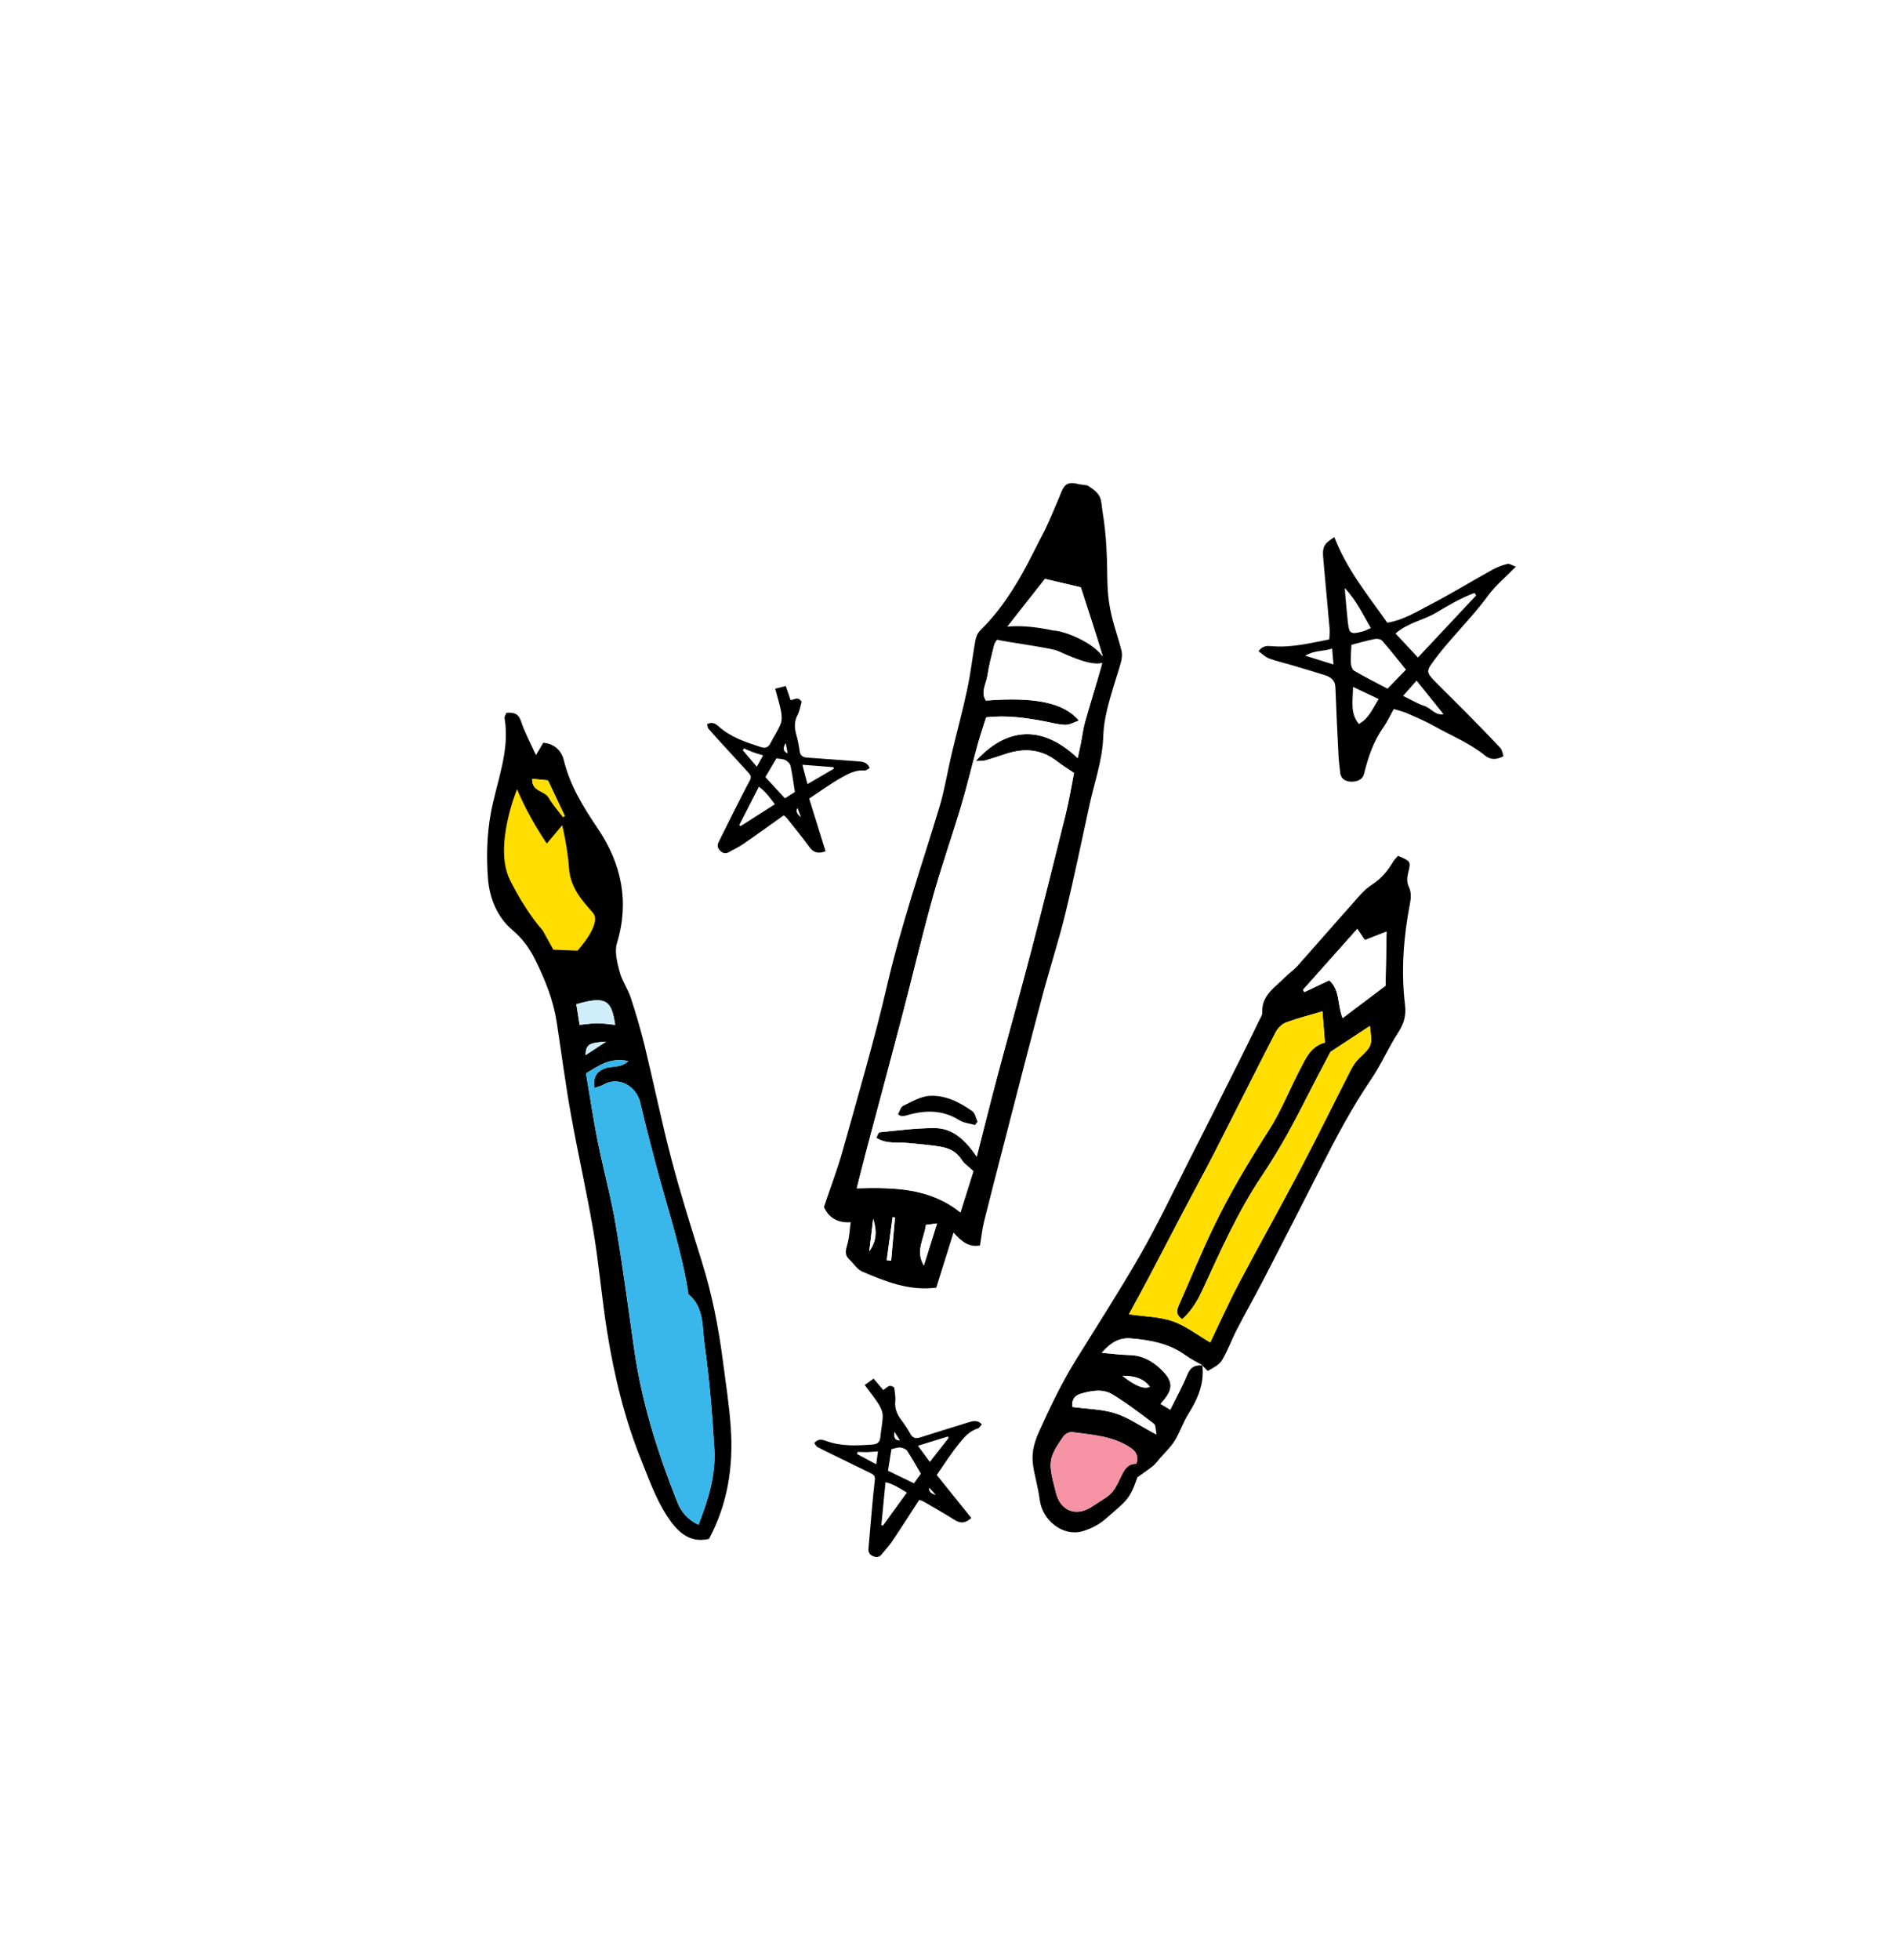 <svg width="172" height="178" viewBox="0 0 172 178" fill="none" xmlns="http://www.w3.org/2000/svg">
<g filter="url(#filter0_d_3124_5373)">
<path d="M77.963 44.712C63.36 45.44 58.982 52.014 58.982 52.014C58.982 52.014 55.331 50.553 44.378 54.938C33.418 59.316 28.305 65.891 30.494 74.654C32.683 83.418 36.334 87.069 37.796 98.749C39.258 110.429 42.174 133.796 51.672 139.643C61.171 145.491 55.323 148.407 77.956 149.134C100.589 149.862 110.087 153.513 118.851 137.454C127.614 121.389 147.331 88.531 148.785 79.767C150.24 71.004 154.756 56.902 148.785 49.098C144.131 43.011 115.927 42.523 115.927 42.523C115.927 42.523 101.418 28.625 96.211 30.109C85.985 33.032 77.956 44.712 77.956 44.712H77.963Z" fill="white"/>
<path d="M89.032 113.098C89.163 112.342 89.236 111.6 89.411 110.895C90.036 108.378 90.691 105.877 91.338 103.367C92.436 99.113 93.527 94.858 94.654 90.618C95.338 88.066 96.16 85.542 96.785 82.975C97.593 79.68 98.269 76.357 98.996 73.04C99.447 70.997 100.174 68.96 100.233 66.902C100.283 65.193 100.771 63.695 101.229 62.138C101.425 61.469 101.665 60.807 101.84 60.131C101.92 59.804 101.971 59.433 101.898 59.113C101.716 58.335 101.454 57.578 101.236 56.815C100.393 53.84 100.349 51.171 100.16 48.066C100.102 47.077 99.876 46.858 99.716 45.884C99.505 44.597 98.756 44.131 97.527 44.611C97.345 44.684 98.363 45.258 98.211 45.215C96.851 44.851 96.596 45.222 96.385 46.197C96.203 47.018 95.011 48.131 95.069 48.953C95.178 50.56 93.593 50.844 92.865 52.124C91.811 53.978 90.618 55.753 89.062 57.258C88.836 57.477 88.683 57.847 88.625 58.167C88.363 59.622 88.203 61.098 87.898 62.538C87.462 64.567 86.916 66.582 86.436 68.604C86.073 70.153 85.825 71.746 85.367 73.266C83.738 78.647 81.891 83.964 80.611 89.462C79.433 94.517 77.963 99.498 76.567 104.502C76.109 106.16 75.483 107.767 74.865 109.615C75.222 110.466 76.014 111.091 77.294 110.997C77.207 111.68 77.178 112.284 77.032 112.851C76.894 113.389 76.654 113.898 77.163 114.371C77.556 114.742 77.876 115.28 78.342 115.477C80.451 116.378 82.582 117.251 85.069 116.938C85.571 115.338 86.087 113.695 86.64 111.935C87.331 112.684 87.985 113.295 89.032 113.106V113.098Z" fill="white"/>
<path d="M89.032 113.098C87.985 113.295 87.331 112.684 86.64 111.927C86.087 113.687 85.571 115.331 85.069 116.931C82.582 117.244 80.451 116.371 78.342 115.469C77.876 115.273 77.563 114.727 77.163 114.364C76.654 113.891 76.894 113.382 77.032 112.844C77.178 112.269 77.2 111.673 77.294 110.989C76.014 111.084 75.229 110.458 74.865 109.607C75.483 107.76 76.109 106.146 76.567 104.495C77.963 99.491 79.433 94.509 80.611 89.455C81.891 83.957 83.738 78.64 85.367 73.258C85.825 71.738 86.073 70.146 86.436 68.597C86.916 66.575 87.462 64.567 87.898 62.531C88.203 61.084 88.363 59.615 88.625 58.16C88.683 57.84 88.829 57.477 89.062 57.251C90.611 55.746 91.811 53.971 92.865 52.117C93.593 50.837 94.131 49.658 94.916 48.182C95.513 46.924 95.687 46.458 96.102 45.491C96.589 44.415 96.611 43.593 97.971 43.956C98.123 44 98.371 44.007 98.8 44.08C100.225 44.953 99.993 45.338 100.203 46.626C100.363 47.607 100.465 48.604 100.523 49.593C100.713 52.698 100.393 53.855 101.243 56.822C101.462 57.593 101.723 58.349 101.905 59.12C101.978 59.44 101.934 59.811 101.847 60.138C101.673 60.815 101.433 61.477 101.236 62.146C100.778 63.702 100.291 65.2 100.24 66.909C100.182 68.967 99.454 71.004 99.003 73.047C98.276 76.364 97.6 79.687 96.793 82.982C96.167 85.549 95.338 88.066 94.662 90.626C93.534 94.873 92.443 99.127 91.345 103.375C90.698 105.884 90.043 108.386 89.418 110.902C89.243 111.615 89.163 112.349 89.04 113.106L89.032 113.098ZM94.945 52.575C93.513 54.393 92.102 56.189 90.691 57.986C90.538 58.175 90.385 58.393 90.327 58.626C90.102 59.535 89.862 60.444 89.723 61.375C89.614 62.109 89.091 62.844 89.585 63.615C94.036 63.273 96.662 63.797 98.043 65.433C97.585 65.586 97.192 65.826 96.814 65.818C96.225 65.811 95.636 65.644 95.047 65.527C93.243 65.178 91.433 64.924 89.607 65.142C89.323 66.058 89.04 66.858 88.822 67.673C88.32 69.498 87.883 71.346 87.345 73.164C86.516 75.942 85.549 78.677 84.771 81.462C83.789 84.967 82.96 88.509 82.036 92.037C80.96 96.138 79.854 100.233 78.771 104.327C78.472 105.462 78.189 106.597 77.854 107.906C81.28 107.811 84.516 107.877 87.272 110.095C87.716 108.669 88.102 107.455 88.451 106.349C88.014 105.935 87.614 105.687 87.389 105.324C86.953 104.618 86.291 104.277 85.549 104.146C84.523 103.957 83.476 103.898 82.436 103.789C81.513 103.695 80.545 103.913 79.622 103.317C79.738 103.113 79.818 102.829 79.927 102.815C81.607 102.655 83.294 102.422 84.974 102.437C86.632 102.451 87.76 103.586 88.756 105.026C89.433 102.371 90.029 99.964 90.669 97.571C91.672 93.811 92.727 90.066 93.709 86.306C94.778 82.204 95.811 78.087 96.829 73.964C97.142 72.706 97.345 71.426 97.593 70.189C97.047 69.818 96.531 69.513 96.065 69.142C94.683 68.058 93.163 67.906 91.534 68.415C90.865 68.626 90.211 68.858 89.542 69.047C89.309 69.113 89.047 69.091 88.654 69.113C90.683 66.858 93.963 65.098 97.927 68.837C98.036 68.327 98.131 67.906 98.218 67.484C98.342 66.851 98.414 66.197 98.589 65.578C99.062 63.891 99.593 62.226 100.065 60.538C100.167 60.175 100.254 59.738 100.145 59.397C99.527 57.353 98.851 55.331 98.211 53.331C97.062 53.062 95.949 52.8 94.96 52.567L94.945 52.575ZM83.942 114.917C84.334 113.666 84.727 112.415 85.142 111.098C84.873 111.135 84.516 111.178 84.131 111.229C83.978 112.487 83.149 113.578 83.942 114.917ZM81.323 110.56C81.251 110.553 81.171 110.546 81.098 110.531C80.923 111.833 80.749 113.135 80.567 114.437C80.698 114.451 80.836 114.466 80.967 114.48C81.083 113.171 81.2 111.869 81.316 110.56H81.323ZM78.982 113.629C79.629 112.735 79.702 111.826 79.338 110.677C79.207 111.753 79.098 112.691 78.982 113.629Z" fill="black"/>
<path d="M94.945 52.575C95.934 52.807 97.047 53.069 98.196 53.338C98.844 55.338 99.513 57.36 100.131 59.404C100.233 59.746 100.153 60.182 100.051 60.546C99.578 62.233 99.047 63.898 98.574 65.586C98.4 66.204 98.327 66.858 98.204 67.491C98.124 67.913 98.022 68.335 97.913 68.844C93.949 65.106 90.676 66.866 88.64 69.12C89.033 69.091 89.294 69.12 89.527 69.055C90.196 68.866 90.858 68.626 91.52 68.422C93.149 67.913 94.669 68.066 96.051 69.149C96.516 69.513 97.033 69.826 97.578 70.197C97.331 71.433 97.127 72.713 96.814 73.971C95.796 78.087 94.771 82.204 93.694 86.313C92.713 90.073 91.658 93.818 90.654 97.578C90.014 99.971 89.425 102.378 88.742 105.033C87.745 103.593 86.618 102.458 84.96 102.444C83.28 102.429 81.593 102.662 79.913 102.822C79.803 102.829 79.724 103.12 79.607 103.324C80.523 103.92 81.498 103.702 82.422 103.797C83.462 103.906 84.509 103.964 85.534 104.153C86.276 104.284 86.938 104.626 87.374 105.331C87.6 105.695 87.993 105.942 88.436 106.357C88.087 107.462 87.709 108.677 87.258 110.102C84.502 107.884 81.265 107.818 77.84 107.913C78.174 106.604 78.451 105.462 78.756 104.335C79.84 100.24 80.953 96.146 82.022 92.044C82.945 88.524 83.774 84.975 84.756 81.469C85.534 78.684 86.502 75.949 87.331 73.171C87.876 71.353 88.305 69.513 88.807 67.68C89.033 66.866 89.309 66.066 89.593 65.149C91.411 64.938 93.222 65.186 95.033 65.535C95.622 65.651 96.211 65.811 96.8 65.826C97.185 65.826 97.571 65.593 98.029 65.44C96.647 63.804 94.022 63.273 89.571 63.622C89.076 62.851 89.593 62.117 89.709 61.382C89.847 60.458 90.087 59.542 90.313 58.633C90.371 58.4 90.523 58.182 90.676 57.993C92.08 56.189 93.498 54.4 94.931 52.582L94.945 52.575ZM81.6 101.178C81.789 101.295 81.833 101.338 81.876 101.338C82.022 101.338 82.174 101.338 82.313 101.295C83.985 100.786 85.6 100.735 87.163 101.717C87.571 101.971 88.109 102.015 88.589 102.153C88.669 102.051 88.749 101.957 88.822 101.855C88.669 101.535 88.603 101.084 88.349 100.902C87.2 100.095 85.913 99.44 84.494 99.506C83.665 99.549 82.836 100.051 82.051 100.422C81.833 100.524 81.745 100.917 81.6 101.171V101.178ZM93.905 58.517C94.611 58.735 95.338 58.902 96.014 59.193C96.698 59.484 97.28 60.247 98.124 59.556C97.709 58.138 96.844 57.382 95.644 57.331C94.705 57.295 94.196 57.629 93.905 58.509V58.517Z" fill="white"/>
<path d="M83.942 114.916C83.142 113.578 83.978 112.48 84.131 111.229C84.516 111.178 84.873 111.135 85.142 111.098C84.728 112.415 84.335 113.665 83.942 114.916Z" fill="white"/>
<path d="M81.323 110.56C81.207 111.869 81.091 113.171 80.974 114.48C80.843 114.466 80.705 114.451 80.574 114.437C80.749 113.135 80.923 111.833 81.105 110.531C81.178 110.539 81.258 110.546 81.331 110.56H81.323Z" fill="white"/>
<path d="M78.981 113.629C79.098 112.691 79.207 111.76 79.338 110.676C79.701 111.818 79.629 112.727 78.981 113.629Z" fill="white"/>
<path d="M81.6 101.178C81.745 100.924 81.832 100.538 82.05 100.429C82.843 100.051 83.665 99.549 84.494 99.513C85.905 99.44 87.2 100.095 88.349 100.909C88.603 101.091 88.669 101.535 88.821 101.862C88.741 101.964 88.661 102.058 88.589 102.16C88.109 102.022 87.57 101.978 87.163 101.724C85.6 100.742 83.985 100.8 82.312 101.302C82.174 101.346 82.021 101.338 81.876 101.346C81.832 101.346 81.789 101.295 81.6 101.186V101.178Z" fill="black"/>
<path d="M90.516 58.066C88.073 58.597 89.323 55.884 95.709 57.258C96.909 57.302 99.978 58.64 100.393 60.058C99.549 60.749 96.8 59.404 96.109 59.106C95.433 58.815 91.214 58.284 90.516 58.066Z" fill="black"/>
<path d="M109.237 123.993C109.419 124.168 109.71 124.517 109.768 124.48C110.219 124.211 110.764 123.95 111.026 123.528C111.564 122.64 111.913 121.637 112.393 120.713C113.215 119.12 114.102 117.564 114.924 115.971C116.633 112.662 118.335 109.339 120.022 106.015C121.411 103.28 122.844 100.575 124.575 98.022C125.499 96.669 126.153 95.128 127.048 93.753C127.571 92.946 127.768 92.189 127.659 91.237C127.295 88.146 127.528 85.07 128.117 82.015C128.204 81.557 127.841 79.688 127.964 79.186C128.204 78.219 128.175 78.204 127.026 77.717C126.873 77.891 126.684 78.066 126.568 78.269C126.081 79.091 123.426 81.469 122.859 82.102C121.201 83.964 119.571 85.848 117.906 87.71C117.579 88.08 117.142 88.357 116.801 88.713C115.891 89.651 114.626 90.357 114.691 91.95C114.699 92.175 114.539 92.422 114.43 92.64C113.797 93.935 113.164 95.237 112.517 96.524C110.975 99.6 109.433 102.67 107.87 105.739C106.466 108.488 105.135 111.28 103.608 113.957C101.753 117.2 99.717 120.342 97.746 123.52C96.459 125.593 95.419 127.79 94.415 130C93.237 132.597 94.081 133.419 94.481 136.255C94.735 138.095 96.59 139.564 98.342 139.062C99.084 138.851 99.855 138.466 100.43 137.957C102.313 136.299 102.633 136.248 103.346 134.16C103.979 133.702 104.386 133.433 104.764 133.128C104.982 132.946 105.157 132.706 105.346 132.488C105.819 131.942 106.357 131.433 106.742 130.83C107.215 130.073 107.491 129.193 107.957 128.437C108.808 127.062 109.448 125.659 109.244 123.993H109.237Z" fill="white"/>
<path d="M109.244 123.986C109.448 125.651 108.815 127.062 107.957 128.43C107.484 129.186 107.208 130.066 106.742 130.822C106.364 131.426 105.818 131.935 105.346 132.48C105.157 132.699 104.989 132.939 104.764 133.12C104.386 133.426 103.978 133.695 103.346 134.153C102.633 136.24 102.313 136.291 100.429 137.95C99.855 138.459 99.084 138.844 98.342 139.055C96.589 139.55 94.735 138.088 94.48 136.248C94.088 133.411 93.244 132.582 94.415 129.993C95.418 127.782 96.459 125.586 97.746 123.513C99.717 120.335 101.746 117.193 103.608 113.95C105.142 111.273 106.473 108.48 107.869 105.731C109.433 102.67 110.968 99.593 112.517 96.517C113.164 95.23 113.797 93.928 114.429 92.633C114.538 92.408 114.706 92.168 114.691 91.942C114.618 90.35 115.891 89.644 116.8 88.706C117.142 88.35 117.578 88.073 117.906 87.702C119.564 85.84 121.193 83.957 122.858 82.095C123.418 81.462 123.971 80.771 124.669 80.328C125.506 79.79 126.08 79.091 126.568 78.269C126.691 78.059 126.88 77.891 127.026 77.717C128.168 78.204 128.204 78.219 127.964 79.186C127.84 79.688 127.789 80.095 128.037 80.604C128.226 80.997 128.211 81.564 128.117 82.015C127.528 85.07 127.288 88.146 127.658 91.237C127.775 92.189 127.578 92.946 127.048 93.753C126.153 95.128 125.498 96.669 124.575 98.022C122.844 100.568 121.411 103.273 120.022 106.015C118.335 109.339 116.633 112.655 114.924 115.971C114.102 117.564 113.215 119.12 112.393 120.713C111.913 121.637 111.564 122.64 111.026 123.528C110.771 123.95 110.226 124.211 109.768 124.48C109.709 124.517 109.418 124.168 109.237 123.993C108.72 123.688 108.182 123.426 107.695 123.077C106.218 122.008 104.517 121.702 102.757 121.55C101.666 121.455 100.888 121.964 100.102 122.851C101.04 122.931 101.826 123.04 102.611 123.055C103.731 123.077 104.633 123.55 105.426 124.291C106.648 125.44 106.662 126.175 105.44 127.491C105.731 127.666 106 127.826 106.328 128.022C106.88 126.902 107.433 125.899 107.862 124.851C108.138 124.175 108.553 123.92 109.237 124L109.244 123.986ZM120.888 95.52C120.48 96.299 120.066 97.077 119.658 97.855C118.786 99.535 117.949 101.23 117.033 102.88C116.284 104.226 115.477 105.55 114.618 106.837C112.444 110.088 110.873 113.651 109.244 117.179C108.8 118.146 108.233 119.07 107.418 119.79C106.793 119.36 106.931 118.939 107.12 118.51C108.146 116.19 109.106 113.84 110.204 111.557C111.688 108.444 113.455 105.499 115.317 102.59C116.437 100.837 117.2 98.851 118.175 97.004C118.677 96.059 119.113 95.011 120.386 94.669C120.313 93.717 120.24 92.8 120.16 91.84C118.946 92.197 117.877 92.466 116.858 92.844C116.488 92.982 116.109 93.346 115.92 93.71C114.022 97.382 112.182 101.084 110.298 104.764C109.411 106.495 108.473 108.197 107.571 109.913C106.531 111.891 105.506 113.87 104.466 115.848C103.869 116.982 103.251 118.102 102.582 119.346C104.037 119.557 105.368 119.564 106.56 119.979C107.753 120.393 108.8 121.222 109.964 121.899C110.837 120.095 111.644 118.291 112.568 116.539C114.378 113.099 116.291 109.71 118.102 106.27C119.68 103.273 121.171 100.226 122.713 97.208C122.917 96.815 123.164 96.415 123.484 96.109C124.684 94.96 124.698 94.975 124.473 93.164C123.295 93.935 122.117 94.713 120.895 95.513L120.888 95.52ZM103.258 132.917C103.469 132.182 103.2 131.79 102.684 131.448C101.077 130.393 99.222 130.299 97.411 130.051C97.171 130.015 96.793 130.211 96.64 130.422C95.135 132.539 95.266 132.902 95.957 135.6C96.371 137.208 97.775 137.753 99.171 136.844C100.96 135.666 101.018 135.87 101.906 133.993C102.255 133.251 102.575 132.924 103.258 132.924V132.917ZM123.324 84.35C121.608 86.277 120 88.08 118.393 89.884C118.429 89.957 118.473 90.029 118.509 90.095C119.244 89.746 119.971 89.404 120.771 89.026C121.775 89.877 121.498 91.222 121.993 92.451C123.317 91.455 124.582 90.502 125.891 89.513C125.92 88.029 125.949 86.4 125.986 84.597C125.251 84.888 124.64 85.12 124.008 85.368C123.811 85.077 123.622 84.793 123.324 84.35ZM105.077 130.27C104.982 129.819 105.018 129.426 104.851 129.295C103.622 128.371 102.4 127.426 101.091 126.633C100.204 126.088 99.157 126.277 98.189 126.568C97.615 126.735 97.331 127.171 97.455 127.768C98.8 127.95 100.131 127.957 101.338 128.342C102.531 128.72 103.593 129.484 105.077 130.27ZM101.978 124.931C103.142 125.857 103.976 126.187 104.48 125.92C103.906 125.208 103.186 124.939 101.978 124.931Z" fill="black"/>
<path d="M120.888 95.52C122.11 94.72 123.288 93.942 124.466 93.171C124.692 94.982 124.677 94.968 123.477 96.117C123.157 96.422 122.91 96.822 122.706 97.215C121.164 100.233 119.673 103.273 118.095 106.277C116.284 109.717 114.379 113.106 112.561 116.546C111.637 118.291 110.83 120.102 109.957 121.906C108.786 121.222 107.739 120.4 106.553 119.986C105.368 119.571 104.037 119.564 102.575 119.353C103.244 118.109 103.862 116.989 104.459 115.855C105.499 113.877 106.524 111.899 107.564 109.92C108.466 108.204 109.404 106.502 110.292 104.771C112.175 101.091 114.015 97.389 115.913 93.717C116.102 93.36 116.481 92.99 116.852 92.851C117.877 92.466 118.939 92.204 120.153 91.848C120.226 92.8 120.299 93.717 120.379 94.677C119.106 95.019 118.662 96.066 118.168 97.011C117.193 98.859 116.43 100.844 115.31 102.597C113.448 105.506 111.681 108.459 110.197 111.564C109.106 113.848 108.139 116.197 107.113 118.517C106.924 118.946 106.786 119.368 107.412 119.797C108.226 119.077 108.793 118.153 109.237 117.186C110.873 113.651 112.437 110.095 114.612 106.844C115.47 105.564 116.277 104.24 117.026 102.888C117.942 101.237 118.779 99.535 119.652 97.862C120.059 97.084 120.466 96.306 120.881 95.528L120.888 95.52Z" fill="#FFDE00"/>
<path d="M103.259 132.917C102.575 132.917 102.255 133.244 101.906 133.986C101.019 135.862 100.968 135.666 99.172 136.837C97.775 137.753 96.372 137.208 95.957 135.593C95.259 132.895 95.135 132.531 96.641 130.415C96.786 130.204 97.172 130.015 97.412 130.044C99.223 130.291 101.077 130.386 102.684 131.44C103.201 131.782 103.47 132.175 103.259 132.909V132.917Z" fill="#F593A5"/>
<path d="M123.324 84.35C123.623 84.793 123.812 85.077 124.008 85.368C124.648 85.121 125.252 84.88 125.986 84.597C125.95 86.4 125.921 88.03 125.892 89.513C124.583 90.502 123.317 91.455 121.994 92.451C121.492 91.23 121.775 89.884 120.772 89.026C119.972 89.404 119.237 89.753 118.51 90.095C118.474 90.022 118.43 89.95 118.394 89.884C120.001 88.081 121.608 86.277 123.324 84.35Z" fill="white"/>
<path d="M109.244 123.986C108.56 123.906 108.146 124.16 107.869 124.836C107.44 125.891 106.888 126.887 106.335 128.007C106.008 127.811 105.731 127.651 105.448 127.476C106.677 126.16 106.662 125.426 105.433 124.276C104.64 123.535 103.746 123.062 102.618 123.04C101.833 123.026 101.048 122.916 100.109 122.836C100.895 121.949 101.673 121.44 102.764 121.535C104.524 121.687 106.226 121.993 107.702 123.062C108.182 123.411 108.728 123.68 109.244 123.978V123.986Z" fill="white"/>
<path d="M105.076 130.27C103.593 129.484 102.524 128.72 101.338 128.342C100.131 127.957 98.807 127.95 97.454 127.768C97.338 127.171 97.622 126.735 98.189 126.568C99.156 126.284 100.204 126.095 101.091 126.633C102.4 127.433 103.622 128.371 104.851 129.295C105.018 129.419 104.982 129.811 105.076 130.27Z" fill="white"/>
<path d="M101.979 124.931C103.179 124.938 103.899 125.2 104.48 125.92C103.981 126.192 103.147 125.862 101.979 124.931Z" fill="white"/>
<path d="M46.022 64.735C46.669 64.677 47.106 64.771 47.353 65.535C47.673 66.509 48.182 67.426 48.698 68.575C48.996 68.073 49.149 67.797 49.36 67.448C50.349 67.535 51.011 68.138 51.229 69.04C51.797 71.36 53.011 73.302 54.335 75.266C56.444 78.4 57.215 81.862 56.058 85.644C55.826 86.415 56.073 87.397 56.298 88.233C56.517 89.069 57.055 89.811 57.324 90.64C57.789 92.058 58.211 93.491 58.568 94.939C59.397 98.364 60.102 101.818 60.996 105.229C61.826 108.393 62.815 111.513 63.789 114.633C64.698 117.542 65.28 120.509 65.673 123.52C65.942 125.586 66.269 127.651 66.407 129.724C66.633 133.208 66.117 136.575 64.422 139.746C62.502 140.204 61.389 138.88 60.56 137.593C59.6 136.109 58.989 134.386 58.32 132.728C56.771 128.931 55.811 124.96 55.164 120.931C54.684 117.935 54.437 114.902 53.935 111.906C53.331 108.328 52.517 104.786 51.877 101.215C51.375 98.422 51.011 95.615 50.582 92.808C50.276 90.822 49.535 88.989 48.655 87.2C48.138 86.146 47.484 85.237 46.546 84.444C45.171 83.28 44.48 81.557 44.342 79.819C44.189 77.855 44.233 75.869 44.589 73.877C45.113 71.004 46.356 68.226 45.847 65.2C45.826 65.077 45.935 64.931 46.015 64.728L46.022 64.735ZM53.244 97.477C53.608 99.586 53.898 101.608 54.298 103.6C54.807 106.131 55.498 108.626 55.935 111.171C56.589 114.997 57.091 118.844 57.644 122.684C58.335 127.44 59.775 131.978 61.549 136.429C61.906 137.324 62.509 138.008 63.462 138.466C64.349 136.197 65.04 133.949 64.902 131.578C64.713 128.408 64.458 125.229 64.015 122.08C63.797 120.538 64.007 118.757 62.575 117.549C62.487 117.477 62.517 117.266 62.487 117.113C61.847 113.229 60.575 109.506 59.578 105.709C59.084 103.84 58.597 101.964 58.16 100.088C57.847 98.757 56.313 97.644 54.8 98.509C54.56 98.648 54.276 98.698 53.986 98.8C53.906 97.804 54.182 97.324 54.938 97.026C55.578 96.771 56.378 97.026 57.084 96.357C55.513 96 54.451 96.728 53.237 97.477H53.244ZM52.364 91.2C52.466 91.855 52.568 92.459 52.662 93.062C53.316 93.004 53.811 92.917 54.298 92.917C54.822 92.917 55.346 93.011 55.891 93.062C55.556 90.866 55.106 90.393 52.356 91.193L52.364 91.2ZM48.356 70.728C48.306 71.906 49.477 71.782 49.855 72.429C50.218 73.062 50.72 73.615 51.157 74.204C51.208 74.168 51.258 74.131 51.316 74.095C50.807 73.019 50.298 71.935 49.789 70.866C49.331 70.822 48.895 70.778 48.356 70.728ZM55.077 94.589C53.477 94.698 53.258 94.837 53.2 95.819C53.84 95.397 54.458 94.989 55.077 94.589Z" fill="black"/>
<path d="M53.244 97.477C54.459 96.727 55.52 96 57.091 96.356C56.386 97.018 55.586 96.778 54.946 97.026C54.182 97.324 53.913 97.804 53.993 98.8C54.284 98.698 54.568 98.647 54.808 98.509C56.313 97.644 57.855 98.757 58.168 100.087C58.611 101.971 59.099 103.84 59.586 105.709C60.582 109.506 61.855 113.229 62.495 117.113C62.517 117.258 62.495 117.469 62.582 117.549C64.015 118.756 63.804 120.531 64.022 122.08C64.466 125.222 64.721 128.4 64.91 131.578C65.055 133.949 64.364 136.196 63.47 138.466C62.517 138.007 61.92 137.324 61.557 136.429C59.782 131.978 58.342 127.44 57.651 122.684C57.099 118.844 56.59 114.996 55.942 111.171C55.506 108.626 54.815 106.131 54.306 103.6C53.906 101.607 53.608 99.586 53.251 97.477H53.244Z" fill="#39B7EA"/>
<path d="M52.364 91.2C55.113 90.393 55.564 90.873 55.899 93.07C55.346 93.019 54.83 92.931 54.306 92.924C53.819 92.924 53.324 93.004 52.67 93.07C52.575 92.466 52.473 91.855 52.371 91.208L52.364 91.2Z" fill="#CFEEFA"/>
<path d="M48.356 70.728C48.902 70.778 49.331 70.822 49.789 70.866C50.298 71.935 50.807 73.018 51.316 74.095C51.265 74.131 51.214 74.168 51.156 74.204C50.72 73.615 50.218 73.062 49.854 72.429C49.476 71.782 48.305 71.898 48.356 70.728Z" fill="#FFDE00"/>
<path d="M55.077 94.589C54.458 94.997 53.84 95.404 53.2 95.818C53.258 94.837 53.477 94.698 55.077 94.589Z" fill="#CFEEFA"/>
<path d="M64.24 65.767C64.728 65.498 65.047 65.746 65.295 65.964C66.393 66.953 67.753 67.397 69.113 67.833C69.506 67.957 69.797 67.906 70 67.498C70.298 66.909 70.677 66.364 70.924 65.753C71.055 65.426 71.04 64.996 70.975 64.64C70.851 63.971 70.64 63.316 70.437 62.538C70.764 62.458 71.055 62.386 71.397 62.298C71.557 62.764 71.688 63.142 71.833 63.578C72.138 63.556 72.531 63.193 72.837 63.738C72.728 64.102 72.669 64.546 72.473 64.916C72.168 65.498 72.175 66.058 72.342 66.669C72.48 67.164 72.589 67.673 72.655 68.182C72.713 68.626 72.946 68.778 73.368 68.8C74.88 68.902 76.386 69.026 77.898 69.135C78.342 69.164 78.786 69.186 79.026 69.746C78.858 69.826 78.691 69.978 78.546 69.964C77.753 69.898 77.077 70.262 76.444 70.618C75.448 71.178 74.517 71.862 73.52 72.516C74.015 74.109 74.509 75.702 75.011 77.302C74.364 77.549 73.92 77.447 73.535 76.909C72.895 76.022 72.189 75.171 71.513 74.313C71.433 74.211 71.317 74.131 71.215 74.037C69.964 74.924 68.742 75.811 67.506 76.662C67.106 76.938 66.647 77.142 66.218 77.389C65.891 77.571 65.637 77.455 65.404 77.222C65.193 77.004 65.157 76.749 65.295 76.466C65.797 75.469 66.284 74.466 66.793 73.469C67.237 72.597 67.673 71.716 68.138 70.858C68.313 70.538 68.175 70.349 67.978 70.138C67.215 69.309 66.458 68.48 65.702 67.651C65.258 67.164 64.808 66.684 64.378 66.182C64.298 66.095 64.298 65.935 64.248 65.76L64.24 65.767ZM70.553 68.858C70.226 69.418 69.92 69.927 69.542 70.567C70.124 71.2 70.713 71.84 71.317 72.495C71.637 72.291 71.935 72.102 72.226 71.92C72.095 71.091 71.993 70.306 71.826 69.535C71.782 69.338 71.557 69.127 71.36 69.026C71.149 68.916 70.88 68.924 70.546 68.866L70.553 68.858ZM67.164 74.938C67.207 74.967 67.251 74.996 67.295 75.018C68.32 74.364 69.338 73.709 70.407 73.033C69.942 72.422 69.549 71.862 68.953 71.44C68.328 72.669 67.746 73.804 67.164 74.931V74.938ZM72.902 69.447C73.055 70.029 73.207 70.589 73.368 71.207C74.211 70.713 74.989 70.262 75.767 69.804C75.753 69.76 75.746 69.709 75.731 69.666C74.8 69.593 73.869 69.527 72.895 69.447H72.902ZM67.6 67.957C67.564 68.015 67.528 68.073 67.491 68.131C67.898 68.604 68.298 69.076 68.764 69.622C68.989 69.222 69.149 68.931 69.338 68.597C68.953 68.473 68.669 68.4 68.393 68.298C68.124 68.197 67.862 68.073 67.6 67.964V67.957ZM71.564 68.407C71.498 68.051 71.455 67.811 71.397 67.477C71.096 67.927 71.152 68.238 71.564 68.407ZM72.466 73.375C72.286 73.641 72.391 73.918 72.778 74.204C72.662 73.891 72.567 73.651 72.466 73.375Z" fill="black"/>
<path d="M73.985 131.047C74.342 130.618 74.727 130.727 75.04 130.844C76.429 131.36 77.847 131.28 79.28 131.178C79.687 131.149 79.942 130.989 79.985 130.538C80.043 129.884 80.196 129.229 80.204 128.575C80.204 128.218 80.036 127.833 79.84 127.52C79.476 126.938 79.04 126.407 78.567 125.767C78.844 125.571 79.084 125.397 79.374 125.193C79.694 125.564 79.956 125.877 80.254 126.226C80.531 126.095 80.763 125.607 81.251 126.007C81.287 126.378 81.389 126.815 81.345 127.237C81.28 127.891 81.491 128.407 81.869 128.917C82.182 129.324 82.465 129.76 82.72 130.211C82.938 130.604 83.207 130.655 83.607 130.531C85.047 130.073 86.502 129.629 87.942 129.178C88.364 129.047 88.785 128.902 89.214 129.338C89.091 129.477 88.989 129.673 88.844 129.717C88.08 129.949 87.593 130.531 87.134 131.098C86.414 131.986 85.796 132.96 85.113 133.942C86.16 135.244 87.2 136.538 88.254 137.847C87.738 138.313 87.294 138.378 86.734 138.022C85.811 137.433 84.851 136.902 83.898 136.349C83.782 136.284 83.651 136.255 83.52 136.204C82.683 137.491 81.876 138.757 81.033 140.007C80.756 140.415 80.414 140.771 80.102 141.157C79.869 141.447 79.578 141.433 79.287 141.295C79.011 141.171 78.88 140.946 78.909 140.633C79.011 139.52 79.098 138.407 79.2 137.295C79.287 136.32 79.374 135.346 79.491 134.371C79.534 134.007 79.338 133.884 79.076 133.76C78.065 133.273 77.054 132.778 76.043 132.284C75.454 131.993 74.858 131.709 74.276 131.404C74.167 131.346 74.109 131.207 74 131.062L73.985 131.047ZM80.996 131.6C80.894 132.24 80.8 132.829 80.683 133.557C81.462 133.927 82.24 134.306 83.04 134.698C83.265 134.393 83.469 134.109 83.673 133.826C83.243 133.106 82.865 132.407 82.429 131.753C82.32 131.586 82.029 131.477 81.811 131.447C81.578 131.418 81.331 131.527 80.989 131.6H80.996ZM80.08 138.502C80.131 138.509 80.182 138.524 80.233 138.531C80.945 137.549 81.658 136.567 82.4 135.542C81.745 135.142 81.171 134.764 80.458 134.597C80.327 135.971 80.204 137.237 80.08 138.502ZM83.403 131.287C83.76 131.775 84.109 132.24 84.487 132.757C85.091 131.986 85.651 131.28 86.204 130.567C86.174 130.531 86.145 130.487 86.116 130.451C85.229 130.727 84.334 131.004 83.403 131.287ZM77.92 131.847C77.905 131.913 77.891 131.978 77.883 132.051C78.436 132.342 78.982 132.633 79.614 132.967C79.673 132.509 79.724 132.182 79.774 131.797C79.367 131.826 79.076 131.862 78.785 131.869C78.502 131.869 78.211 131.855 77.927 131.847H77.92ZM81.774 130.815C81.578 130.502 81.454 130.298 81.273 130.015C81.161 130.543 81.328 130.81 81.774 130.815ZM84.436 135.098C84.364 135.409 84.562 135.627 85.033 135.753C84.807 135.506 84.633 135.317 84.436 135.098Z" fill="black"/>
<path d="M137.745 51.447C136.763 52.451 135.861 53.186 135.2 54.095C133.665 56.197 131.745 57.978 130.218 60.08C129.636 60.873 129.585 61.055 130.269 61.76C131.178 62.698 132.13 63.607 133.047 64.538C134.152 65.658 135.25 66.778 136.327 67.927C136.487 68.102 136.516 68.4 136.61 68.669C135.97 69.018 135.403 68.996 134.952 68.626C133.527 67.469 131.832 66.793 130.254 65.906C129.461 65.462 128.618 65.106 127.781 64.742C127.461 64.604 127.112 64.531 126.64 64.386C126.312 64.967 126.058 65.535 125.701 66.037C124.792 67.324 124.305 68.771 123.934 70.284C123.803 70.807 123.301 70.989 122.8 70.982C122.29 70.975 121.847 70.778 121.774 70.182C121.709 69.629 121.643 69.076 121.614 68.524C121.512 66.502 121.41 64.473 121.338 62.444C121.316 61.746 120.894 61.469 120.327 61.295C119.301 60.975 118.269 60.669 117.243 60.364C116.596 60.175 115.927 60.029 115.301 59.789C114.967 59.666 114.69 59.375 114.349 59.135C114.756 58.589 115.192 58.647 115.621 58.684C117.352 58.822 119.018 58.407 120.778 58.066C120.792 57.738 120.843 57.433 120.814 57.135C120.625 54.996 120.429 52.851 120.232 50.713C120.138 49.68 120.276 49.382 121.243 48.778C122.341 51.658 124.261 54.015 126.05 56.546C127.447 56.327 128.676 55.578 129.927 54.924C131.861 53.913 133.73 52.771 135.636 51.717C136.05 51.491 136.509 51.316 136.967 51.207C137.163 51.164 137.418 51.346 137.745 51.462V51.447ZM127.745 60.807C126.989 59.877 126.312 59.011 125.592 58.189C125.469 58.044 125.141 57.986 124.938 58.022C124.21 58.167 123.49 58.371 122.792 58.553C122.763 59.2 122.712 59.709 122.741 60.218C122.756 60.458 122.865 60.807 123.047 60.916C124.029 61.491 125.047 62 126.072 62.538C126.625 61.971 127.112 61.462 127.752 60.807H127.745ZM134.13 54.073C134.08 54 134.021 53.927 133.97 53.847C132.734 54.298 131.6 54.982 130.465 55.651C129.323 56.327 127.934 56.538 126.8 57.527C127.512 58.291 128.167 58.989 128.836 59.709C130.676 57.746 132.407 55.906 134.13 54.066V54.073ZM122.938 62.386C122.923 63.673 122.661 64.764 123.469 65.746C124.378 65.244 124.72 64.356 125.265 63.477C124.501 63.113 123.81 62.786 122.938 62.378V62.386ZM124.56 57.033C123.825 55.804 123.272 54.538 122.181 53.397C122.283 54.538 122.356 55.484 122.458 56.422C122.581 57.556 122.69 57.629 123.81 57.346C124.029 57.287 124.232 57.171 124.567 57.033H124.56ZM127.483 63.193C128.232 63.549 128.8 63.913 129.425 64.109C130.014 64.298 130.407 64.989 131.163 64.858C130.341 63.833 129.57 62.873 128.712 61.804C128.29 62.284 127.941 62.676 127.483 63.193ZM121.04 58.895C120.24 59.164 119.432 59.04 118.596 59.542C119.527 59.833 120.283 60.066 121.163 60.342C121.112 59.767 121.083 59.389 121.04 58.895Z" fill="black"/>
<path d="M46.989 71.637C46.989 71.637 44.822 76.851 46.327 79.891C47.833 82.924 49.302 84.48 49.302 84.48L50.276 86.24L52.472 86.328C52.472 86.328 54.712 83.906 53.891 82.917C53.069 81.928 51.84 80.771 51.702 78.837C51.563 76.902 51.083 74.939 51.083 74.939L49.687 76.597C49.687 76.597 48.094 74.349 46.974 71.651L46.989 71.637Z" fill="#FFDE00"/>
</g>
<defs>
<filter id="filter0_d_3124_5373" x="-0.003" y="-0.002" width="181.799" height="180.004" filterUnits="userSpaceOnUse" color-interpolation-filters="sRGB">
<feFlood flood-opacity="0" result="BackgroundImageFix"/>
<feColorMatrix in="SourceAlpha" type="matrix" values="0 0 0 0 0 0 0 0 0 0 0 0 0 0 0 0 0 0 127 0" result="hardAlpha"/>
<feOffset/>
<feGaussianBlur stdDeviation="15"/>
<feComposite in2="hardAlpha" operator="out"/>
<feColorMatrix type="matrix" values="0 0 0 0 0 0 0 0 0 0 0 0 0 0 0 0 0 0 0.1 0"/>
<feBlend mode="normal" in2="BackgroundImageFix" result="effect1_dropShadow_3124_5373"/>
<feBlend mode="normal" in="SourceGraphic" in2="effect1_dropShadow_3124_5373" result="shape"/>
</filter>
</defs>
</svg>
